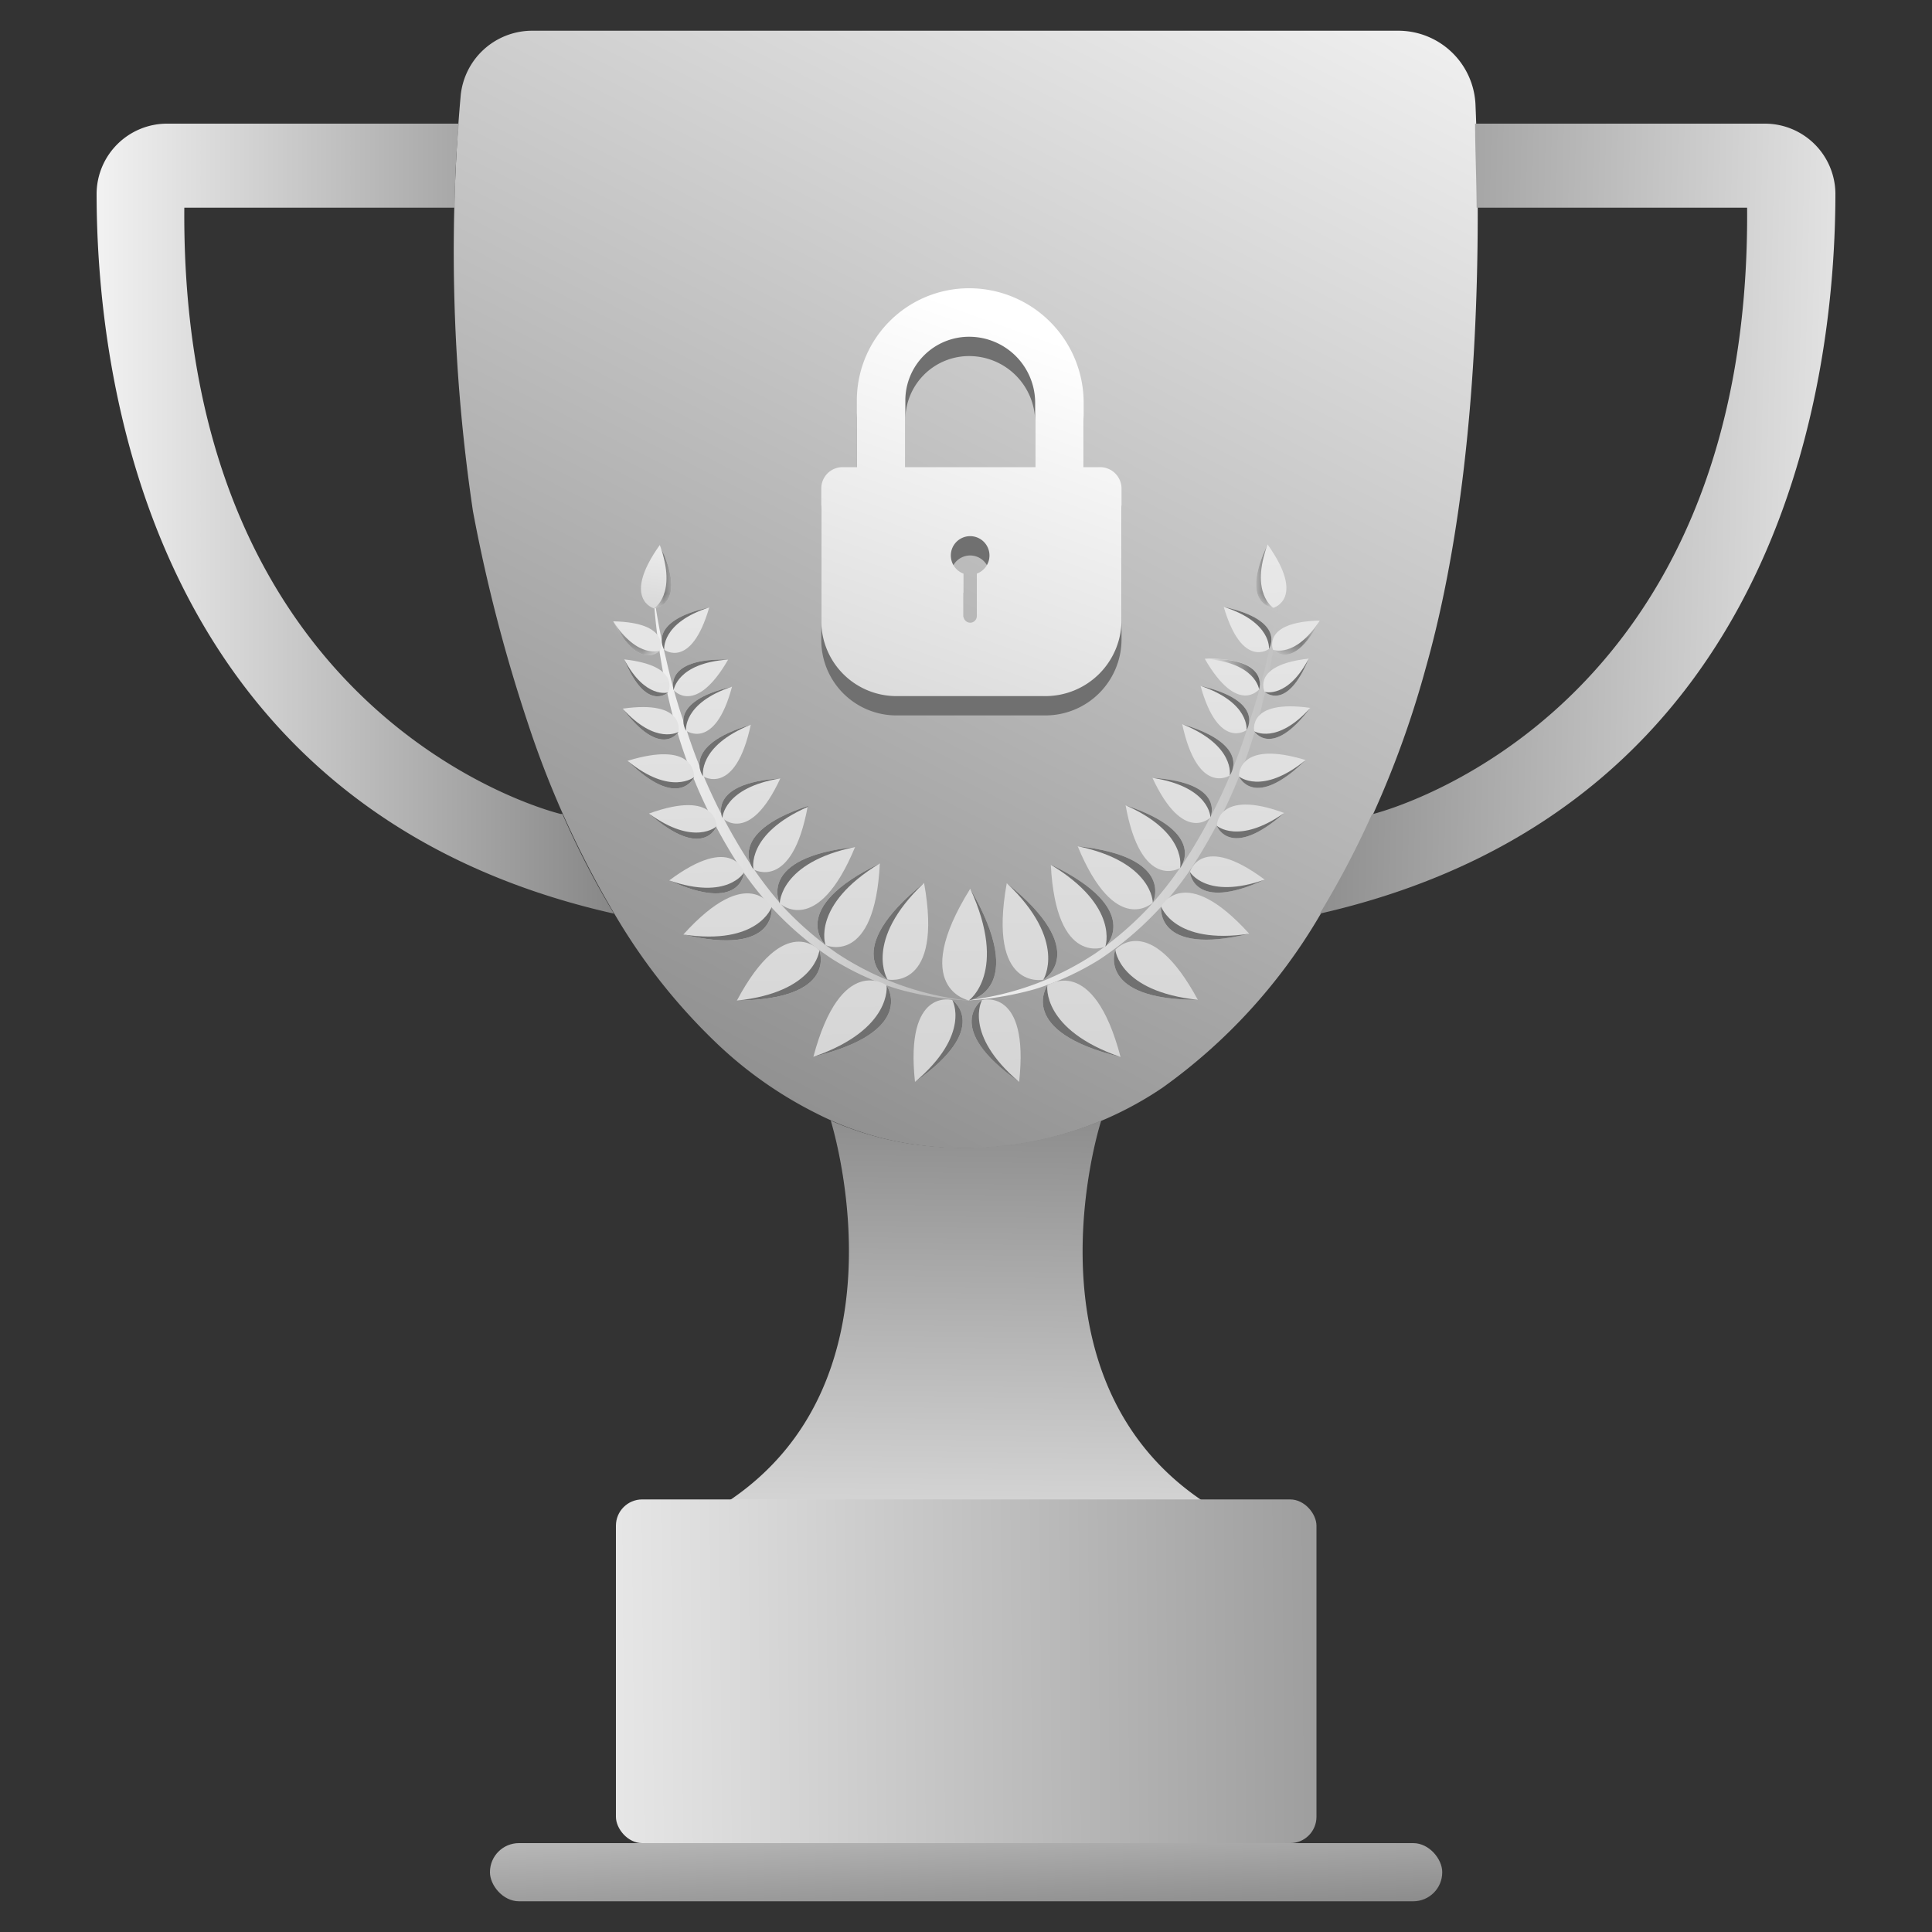 <svg id="Layer_1" data-name="Layer 1" xmlns="http://www.w3.org/2000/svg" xmlns:xlink="http://www.w3.org/1999/xlink" viewBox="0 0 100 100"><rect x="0" y="0" width="100" height="100" fill="#333333" stroke="none"/><defs><style>.cls-1{fill:#fff;}.cls-1,.cls-10,.cls-11,.cls-12,.cls-13,.cls-14,.cls-15,.cls-16,.cls-17,.cls-18,.cls-19,.cls-20,.cls-21,.cls-22,.cls-23,.cls-24,.cls-25,.cls-26,.cls-27,.cls-28,.cls-29,.cls-30,.cls-31,.cls-32,.cls-35,.cls-36,.cls-37,.cls-38,.cls-39,.cls-40,.cls-41,.cls-42,.cls-43,.cls-44,.cls-45,.cls-46,.cls-47,.cls-48,.cls-49,.cls-50,.cls-51,.cls-52,.cls-53,.cls-54{fill-rule:evenodd;}.cls-2{fill:url(#linear-gradient);}.cls-3{fill:url(#linear-gradient-2);}.cls-4{fill:url(#linear-gradient-3);}.cls-5{fill:url(#linear-gradient-4);}.cls-6{fill:url(#linear-gradient-5);}.cls-7{fill:url(#linear-gradient-6);}.cls-8{fill:url(#linear-gradient-7);}.cls-9{fill:url(#linear-gradient-8);}.cls-10{fill:url(#linear-gradient-9);}.cls-11{fill:url(#linear-gradient-10);}.cls-12{fill:url(#linear-gradient-11);}.cls-13{fill:url(#linear-gradient-12);}.cls-14{fill:url(#linear-gradient-13);}.cls-15{fill:url(#linear-gradient-14);}.cls-16{fill:url(#linear-gradient-15);}.cls-17{fill:url(#linear-gradient-16);}.cls-18{fill:url(#linear-gradient-17);}.cls-19{fill:url(#linear-gradient-18);}.cls-20,.cls-57{fill:#707070;}.cls-21{fill:url(#linear-gradient-19);}.cls-22{fill:url(#linear-gradient-20);}.cls-23{fill:url(#linear-gradient-21);}.cls-24{fill:url(#linear-gradient-22);}.cls-25{fill:url(#linear-gradient-23);}.cls-26{fill:url(#linear-gradient-24);}.cls-27{fill:url(#linear-gradient-25);}.cls-28{fill:url(#linear-gradient-26);}.cls-29{fill:url(#linear-gradient-27);}.cls-30{fill:url(#linear-gradient-28);}.cls-31{fill:url(#linear-gradient-29);}.cls-32{fill:url(#linear-gradient-30);}.cls-33{mask:url(#mask);}.cls-34{mask:url(#mask-2);}.cls-35{fill:url(#linear-gradient-31);}.cls-36{fill:url(#linear-gradient-32);}.cls-37{fill:url(#linear-gradient-33);}.cls-38{fill:url(#linear-gradient-34);}.cls-39{fill:url(#linear-gradient-35);}.cls-40{fill:url(#linear-gradient-36);}.cls-41{fill:url(#linear-gradient-37);}.cls-42{fill:url(#linear-gradient-38);}.cls-43{fill:url(#linear-gradient-39);}.cls-44{fill:url(#linear-gradient-40);}.cls-45{fill:url(#linear-gradient-41);}.cls-46{fill:url(#linear-gradient-42);}.cls-47{fill:url(#linear-gradient-43);}.cls-48{fill:url(#linear-gradient-44);}.cls-49{fill:url(#linear-gradient-45);}.cls-50{fill:url(#linear-gradient-46);}.cls-51{fill:url(#linear-gradient-47);}.cls-52{fill:url(#linear-gradient-48);}.cls-53{fill:url(#linear-gradient-49);}.cls-54{fill:url(#linear-gradient-50);}.cls-55{mask:url(#mask-3);}.cls-56{mask:url(#mask-4);}.cls-58{fill:url(#linear-gradient-51);}.cls-59{fill:url(#linear-gradient-52);}</style><linearGradient id="linear-gradient" x1="62.61" y1="-6.56" x2="29.42" y2="58.84" gradientUnits="userSpaceOnUse"><stop offset="0" stop-color="#f2f2f2"/><stop offset="1" stop-color="#878787"/></linearGradient><linearGradient id="linear-gradient-2" x1="49.85" y1="86.33" x2="50.24" y2="56.05" xlink:href="#linear-gradient"/><linearGradient id="linear-gradient-3" x1="26" y1="86.7" x2="79.73" y2="86.26" xlink:href="#linear-gradient"/><linearGradient id="linear-gradient-4" x1="49.56" y1="87.27" x2="50.14" y2="100.08" xlink:href="#linear-gradient"/><linearGradient id="linear-gradient-5" x1="5" y1="26.86" x2="31.78" y2="26.86" xlink:href="#linear-gradient"/><linearGradient id="linear-gradient-6" x1="99.66" y1="27.31" x2="66.28" y2="26.53" xlink:href="#linear-gradient"/><linearGradient id="linear-gradient-7" x1="49.95" y1="41.15" x2="66.48" y2="41.15" gradientUnits="userSpaceOnUse"><stop offset="0" stop-color="#f2f2f2"/><stop offset="1" stop-color="#c1c1c1"/></linearGradient><linearGradient id="linear-gradient-8" x1="33.56" y1="41.15" x2="50.08" y2="41.15" gradientUnits="userSpaceOnUse"><stop offset="0" stop-color="#f2f2f2"/><stop offset="1" stop-color="#b7b7b7"/></linearGradient><linearGradient id="linear-gradient-9" x1="64.32" y1="14.47" x2="66.36" y2="156.83" gradientUnits="userSpaceOnUse"><stop offset="0" stop-color="#f2f2f2"/><stop offset="1" stop-color="#8d8d8d"/></linearGradient><linearGradient id="linear-gradient-10" x1="65.49" y1="14.45" x2="67.53" y2="156.82" xlink:href="#linear-gradient-9"/><linearGradient id="linear-gradient-11" x1="62.17" y1="14.5" x2="64.21" y2="156.86" xlink:href="#linear-gradient-9"/><linearGradient id="linear-gradient-12" x1="66.03" y1="14.44" x2="68.07" y2="156.81" xlink:href="#linear-gradient-9"/><linearGradient id="linear-gradient-13" x1="63.09" y1="14.48" x2="65.13" y2="156.85" xlink:href="#linear-gradient-9"/><linearGradient id="linear-gradient-14" x1="66.27" y1="14.44" x2="68.31" y2="156.81" xlink:href="#linear-gradient-9"/><linearGradient id="linear-gradient-15" x1="63.49" y1="14.48" x2="65.54" y2="156.85" xlink:href="#linear-gradient-9"/><linearGradient id="linear-gradient-16" x1="64.32" y1="14.47" x2="66.36" y2="156.83" xlink:href="#linear-gradient-9"/><linearGradient id="linear-gradient-17" x1="66.81" y1="14.43" x2="68.85" y2="156.8" xlink:href="#linear-gradient-9"/><linearGradient id="linear-gradient-18" x1="65.58" y1="14.45" x2="67.62" y2="156.82" xlink:href="#linear-gradient-9"/><linearGradient id="linear-gradient-19" x1="62.36" y1="34.89" x2="65.21" y2="34.89" gradientUnits="userSpaceOnUse"><stop offset="0" stop-color="#f2f2f2"/><stop offset="1" stop-color="#606060"/></linearGradient><linearGradient id="linear-gradient-20" x1="60.81" y1="14.52" x2="62.85" y2="156.89" xlink:href="#linear-gradient-9"/><linearGradient id="linear-gradient-21" x1="59.39" y1="14.54" x2="61.43" y2="156.9" xlink:href="#linear-gradient-9"/><linearGradient id="linear-gradient-22" x1="57.35" y1="14.57" x2="59.39" y2="156.93" xlink:href="#linear-gradient-9"/><linearGradient id="linear-gradient-23" x1="63.09" y1="14.48" x2="65.13" y2="156.85" xlink:href="#linear-gradient-9"/><linearGradient id="linear-gradient-24" x1="61.9" y1="14.5" x2="63.94" y2="156.87" xlink:href="#linear-gradient-9"/><linearGradient id="linear-gradient-25" x1="55.55" y1="14.59" x2="57.59" y2="156.96" xlink:href="#linear-gradient-9"/><linearGradient id="linear-gradient-26" x1="59.28" y1="14.54" x2="61.32" y2="156.91" xlink:href="#linear-gradient-9"/><linearGradient id="linear-gradient-27" x1="52.82" y1="14.63" x2="54.86" y2="157" xlink:href="#linear-gradient-9"/><linearGradient id="linear-gradient-28" x1="55.45" y1="14.59" x2="57.5" y2="156.96" xlink:href="#linear-gradient-9"/><linearGradient id="linear-gradient-29" x1="49.67" y1="14.68" x2="51.71" y2="157.04" xlink:href="#linear-gradient-9"/><linearGradient id="linear-gradient-30" x1="50.99" y1="14.66" x2="53.03" y2="157.02" xlink:href="#linear-gradient-9"/><mask id="mask" x="65.86" y="31.61" width="2.45" height="2.65" maskUnits="userSpaceOnUse"><g id="mask-16"><polygon id="path-15" class="cls-1" points="66.45 31.61 68.31 32.13 67.71 34.26 65.86 33.74 66.45 31.61"/></g></mask><mask id="mask-2" x="65.01" y="28.18" width="0.9" height="3.28" maskUnits="userSpaceOnUse"><g id="mask-20"><polygon id="path-19" class="cls-1" points="65.02 28.18 65.91 28.18 65.91 31.46 65.02 31.46 65.02 28.18"/></g></mask><linearGradient id="linear-gradient-31" x1="34.94" y1="14.89" x2="36.99" y2="157.26" xlink:href="#linear-gradient-9"/><linearGradient id="linear-gradient-32" x1="33.85" y1="14.9" x2="35.89" y2="157.27" xlink:href="#linear-gradient-9"/><linearGradient id="linear-gradient-33" x1="37.19" y1="14.85" x2="39.23" y2="157.22" xlink:href="#linear-gradient-9"/><linearGradient id="linear-gradient-34" x1="33.36" y1="14.91" x2="35.4" y2="157.28" xlink:href="#linear-gradient-9"/><linearGradient id="linear-gradient-35" x1="36.32" y1="14.87" x2="38.36" y2="157.24" xlink:href="#linear-gradient-9"/><linearGradient id="linear-gradient-36" x1="33.2" y1="14.91" x2="35.24" y2="157.28" xlink:href="#linear-gradient-9"/><linearGradient id="linear-gradient-37" x1="35.97" y1="14.87" x2="38.02" y2="157.24" xlink:href="#linear-gradient-9"/><linearGradient id="linear-gradient-38" x1="35.23" y1="14.88" x2="37.27" y2="157.25" xlink:href="#linear-gradient-9"/><linearGradient id="linear-gradient-39" x1="32.72" y1="14.92" x2="34.76" y2="157.29" xlink:href="#linear-gradient-9"/><linearGradient id="linear-gradient-40" x1="34.34" y1="27.38" x2="32.28" y2="43.28" xlink:href="#linear-gradient-9"/><linearGradient id="linear-gradient-41" x1="38.48" y1="14.84" x2="40.52" y2="157.2" xlink:href="#linear-gradient-9"/><linearGradient id="linear-gradient-42" x1="39.87" y1="14.82" x2="41.91" y2="157.18" xlink:href="#linear-gradient-9"/><linearGradient id="linear-gradient-43" x1="41.81" y1="14.79" x2="43.86" y2="157.16" xlink:href="#linear-gradient-9"/><linearGradient id="linear-gradient-44" x1="36.14" y1="14.87" x2="38.18" y2="157.24" xlink:href="#linear-gradient-9"/><linearGradient id="linear-gradient-45" x1="37.19" y1="14.86" x2="39.23" y2="157.22" xlink:href="#linear-gradient-9"/><linearGradient id="linear-gradient-46" x1="43.48" y1="14.76" x2="45.52" y2="157.13" xlink:href="#linear-gradient-9"/><linearGradient id="linear-gradient-47" x1="39.8" y1="14.82" x2="41.84" y2="157.19" xlink:href="#linear-gradient-9"/><linearGradient id="linear-gradient-48" x1="46.15" y1="14.73" x2="48.19" y2="157.09" xlink:href="#linear-gradient-9"/><linearGradient id="linear-gradient-49" x1="43.56" y1="14.76" x2="45.6" y2="157.13" xlink:href="#linear-gradient-9"/><linearGradient id="linear-gradient-50" x1="48" y1="14.7" x2="50.04" y2="157.07" xlink:href="#linear-gradient-9"/><mask id="mask-3" x="31.74" y="31.64" width="2.45" height="2.65" maskUnits="userSpaceOnUse"><g id="mask-16-2" data-name="mask-16"><polygon id="path-15-2" data-name="path-15" class="cls-1" points="33.59 31.64 31.74 32.16 32.34 34.29 34.19 33.77 33.59 31.64"/></g></mask><mask id="mask-4" x="33.85" y="28.21" width="0.9" height="3.28" maskUnits="userSpaceOnUse"><g id="mask-20-2" data-name="mask-20"><polygon id="path-19-2" data-name="path-19" class="cls-1" points="34.75 28.21 33.85 28.21 33.85 31.49 34.75 31.49 34.75 28.21"/></g></mask><linearGradient id="linear-gradient-51" x1="52.32" y1="16.72" x2="34.74" y2="65.61" gradientUnits="userSpaceOnUse"><stop offset="0" stop-color="#fff"/><stop offset="1" stop-color="#a5a5a5"/></linearGradient><linearGradient id="linear-gradient-52" x1="54.4" y1="17.47" x2="36.82" y2="66.35" xlink:href="#linear-gradient-51"/></defs><path class="cls-2" d="M27.55,1.59H72.37a4,4,0,0,1,4,3.8c.26,6.21.34,18.91-2.58,29.21a50.35,50.35,0,0,1-5.5,12.82,28.86,28.86,0,0,1-8.12,8.88,18.22,18.22,0,0,1-12.39,3,16.21,16.21,0,0,1-5.52-1.67,21.19,21.19,0,0,1-5.07-3.54A30.59,30.59,0,0,1,32,47.63a49.91,49.91,0,0,1-4.69-10.24,82.75,82.75,0,0,1-2.83-10.93A91.3,91.3,0,0,1,23.84,5,3.72,3.72,0,0,1,27.55,1.59Z"/><path class="cls-3" d="M57,58a18.62,18.62,0,0,1-9.2,1.29A16.35,16.35,0,0,1,43,58c.43,1.44,3.71,13.59-5.21,19.64H62.18C53.34,71.62,56.48,59.64,57,58Z"/><rect class="cls-4" x="31.88" y="77.61" width="36.26" height="17.79" rx="1.36"/><rect class="cls-5" x="25.36" y="95.4" width="49.29" height="3.01" rx="1.5"/><path class="cls-6" d="M29.11,42.13l-.09,0S9.34,37.52,9.54,10.75h14q0-2.09.21-4.35H8.65A3.65,3.65,0,0,0,5,10c0,9,2.4,31.81,26.78,37.29A44.6,44.6,0,0,1,29.11,42.13Z"/><path class="cls-7" d="M91.35,6.4h-15c0,1.27.07,2.73.08,4.35h14c.2,26-18.32,31.12-19.42,31.4a46.53,46.53,0,0,1-2.7,5.14C92.6,41.76,95,19,95,10A3.65,3.65,0,0,0,91.35,6.4Z"/><path class="cls-8" d="M66.23,30.51A32.09,32.09,0,0,1,65,37.7,27.27,27.27,0,0,1,62,44.41a17,17,0,0,1-5.1,5.26,14.4,14.4,0,0,1-3.34,1.53,16.39,16.39,0,0,1-3.61.59,15.15,15.15,0,0,0,6.74-2.44A17.32,17.32,0,0,0,59.43,47a20.2,20.2,0,0,0,2.17-2.87,28.43,28.43,0,0,0,3-6.56,34.78,34.78,0,0,0,1-3.5A33.48,33.48,0,0,0,66.23,30.51Z"/><path class="cls-9" d="M33.81,30.51a31.12,31.12,0,0,0,.66,3.57c.27,1.19.58,2.35,1,3.5a28.89,28.89,0,0,0,3,6.56A20.14,20.14,0,0,0,40.6,47a17.32,17.32,0,0,0,2.72,2.34,15.24,15.24,0,0,0,6.74,2.44,16.31,16.31,0,0,1-3.6-.59,14.29,14.29,0,0,1-3.35-1.53A16.81,16.81,0,0,1,38,44.41a26.93,26.93,0,0,1-3-6.71A32.65,32.65,0,0,1,33.81,30.51Z"/><path class="cls-10" d="M66.47,42.08c-2.81,2.48-3.49.66-3.49.66S63,40.8,66.47,42.08Z"/><path class="cls-11" d="M67.58,39.34c-2.68,2.63-3.45.85-3.45.85v0C64.12,40,64.19,38.31,67.58,39.34Z"/><path class="cls-12" d="M61.19,37.48c3.67,1.09,2.46,2.66,2.46,2.66S62,41.22,61.19,37.48Z"/><path class="cls-13" d="M67.82,36.64c-2,2.66-2.9,1.21-2.9,1.21S64.54,36.18,67.82,36.64Z"/><path class="cls-14" d="M62.14,35.5c3.39.8,2.38,2.29,2.38,2.29S63.07,38.86,62.14,35.5Z"/><path class="cls-15" d="M67.74,34.09c-1.14,2.78-2.28,1.72-2.28,1.72S64.75,34.42,67.74,34.09Z"/><path class="cls-16" d="M65.17,35.68s-1.11,1.37-2.81-1.58C65.76,34,65.17,35.68,65.17,35.68Z"/><path class="cls-17" d="M63.34,31.41c3.3.72,2.34,2.18,2.34,2.18S64.29,34.65,63.34,31.41Z"/><path class="cls-18" d="M68.31,32.12c-1.38,2.68-2.42,1.51-2.42,1.51S65.3,32.19,68.31,32.12Z"/><path class="cls-19" d="M65.61,28.18c2,2.81.3,3.28.3,3.28S64.12,31.32,65.61,28.18Z"/><g id="Fill-7"><path class="cls-20" d="M63.34,31.41c3.3.72,2.34,2.18,2.34,2.18s.16-1.38-2.34-2.18"/></g><g id="Fill-11"><path class="cls-21" d="M62.36,34.1c3.4-.08,2.81,1.58,2.81,1.58S65,34.29,62.36,34.1"/></g><g id="Fill-15"><path class="cls-20" d="M62.14,35.5c3.39.8,2.38,2.29,2.38,2.29s.19-1.42-2.38-2.29"/></g><g id="Fill-19"><path class="cls-20" d="M61.19,37.48c3.67,1.09,2.46,2.66,2.46,2.66s.3-1.55-2.46-2.66"/></g><path class="cls-22" d="M59.65,40.26c3.82.25,3,2.05,3,2.05S61.26,43.73,59.65,40.26Z"/><g id="Fill-23"><path class="cls-20" d="M59.65,40.26c3.82.25,3,2.05,3,2.05s0-1.58-3-2.05"/></g><path class="cls-23" d="M58.26,41.68c4.31,1.43,2.82,3.25,2.82,3.25S59.07,46.15,58.26,41.68Z"/><g id="Fill-23-2" data-name="Fill-23"><path class="cls-20" d="M58.26,41.68c4.31,1.43,2.82,3.25,2.82,3.25s.42-1.82-2.82-3.25"/></g><path class="cls-24" d="M55.78,43.8c5.1.55,3.89,2.92,3.89,2.92S57.74,48.55,55.78,43.8Z"/><g id="Fill-23-3" data-name="Fill-23"><path class="cls-20" d="M55.78,43.8c5.1.55,3.89,2.92,3.89,2.92s0-2.11-3.89-2.92"/></g><path class="cls-25" d="M65.46,45.53c-3.73,1.72-3.87-.4-3.87-.4S62.17,43.08,65.46,45.53Z"/><g id="Fill-51"><path class="cls-20" d="M65.46,45.53c-3.73,1.72-3.87-.4-3.87-.4s.85,1.46,3.87.4"/></g><path class="cls-26" d="M64.66,48.33c-4.9,1.18-4.56-1.41-4.56-1.41S61.28,44.59,64.66,48.33Z"/><g id="Fill-51-2" data-name="Fill-51"><path class="cls-20" d="M64.66,48.33c-4.9,1.18-4.56-1.41-4.56-1.41s.67,2,4.56,1.41"/></g><path class="cls-27" d="M54.39,44.75C59.23,47.08,57.21,49,57.21,49S54.66,50.11,54.39,44.75Z"/><g id="Fill-23-4" data-name="Fill-23"><path class="cls-20" d="M54.39,44.75C59.23,47.08,57.21,49,57.21,49s.76-2.08-2.82-4.24"/></g><path class="cls-28" d="M62,51.75c-5.27,0-4.27-2.59-4.27-2.59S59.49,47.1,62,51.75Z"/><g id="Fill-51-3" data-name="Fill-51"><path class="cls-20" d="M62,51.75c-5.27,0-4.27-2.59-4.27-2.59s.19,2.16,4.27,2.59"/></g><path class="cls-29" d="M52.11,45.71c4.43,3.56,1.89,5,1.89,5S51.1,51.3,52.11,45.71Z"/><g id="Fill-23-5" data-name="Fill-23"><path class="cls-20" d="M52.11,45.71c4.43,3.56,1.89,5,1.89,5s1.28-2-1.89-5"/></g><path class="cls-30" d="M58,54.71c-5.43-1.32-3.79-3.7-3.79-3.7S56.58,49.31,58,54.71Z"/><g id="Fill-51-4" data-name="Fill-51"><path class="cls-20" d="M58,54.71c-5.43-1.32-3.79-3.7-3.79-3.7s-.32,2.28,3.79,3.7"/></g><path class="cls-31" d="M50.22,46c3.06,5.28-.07,5.78-.07,5.78S47,51.17,50.22,46Z"/><g id="Fill-23-6" data-name="Fill-23"><path class="cls-20" d="M50.22,46c3.06,5.28-.07,5.78-.07,5.78s2.05-1.46.07-5.78"/></g><path class="cls-32" d="M52.75,56c-4-2.81-1.92-4.24-1.92-4.24S53.29,51.09,52.75,56Z"/><g id="Fill-51-5" data-name="Fill-51"><path class="cls-20" d="M52.75,56c-4-2.81-1.92-4.24-1.92-4.24s-1,1.76,1.92,4.24"/></g><g id="Fill-55"><path class="cls-20" d="M66.47,42.08c-2.81,2.48-3.49.66-3.49.66s1.12,1,3.49-.66"/></g><g id="Fill-59"><path class="cls-20" d="M67.58,39.34c-2.68,2.63-3.45.85-3.45.85s1.18,1,3.45-.85"/></g><g id="Fill-63"><path class="cls-20" d="M67.82,36.64c-2,2.66-2.9,1.21-2.9,1.21s1.17.71,2.9-1.21"/></g><g id="Fill-67"><path class="cls-20" d="M67.74,34.09c-1.14,2.78-2.28,1.72-2.28,1.72s1.19.36,2.28-1.72"/></g><g id="Group-74"><g class="cls-33"><g id="Fill-72"><path class="cls-20" d="M68.31,32.12c-1.38,2.68-2.42,1.51-2.42,1.51s1.15.46,2.42-1.51"/></g></g></g><g id="Group-80"><g class="cls-34"><g id="Fill-78"><path class="cls-20" d="M65.61,28.18c-1.49,3.14.3,3.28.3,3.28s-1.23-.74-.3-3.28"/></g></g></g><path class="cls-35" d="M33.59,42.11c2.82,2.48,3.5.66,3.5.66S37.12,40.83,33.59,42.11Z"/><path class="cls-36" d="M32.48,39.38c2.67,2.62,3.45.84,3.45.84h0C35.93,40,35.87,38.34,32.48,39.38Z"/><path class="cls-37" d="M38.86,37.51c-3.67,1.09-2.47,2.67-2.47,2.67S38.06,41.26,38.86,37.51Z"/><path class="cls-38" d="M32.23,36.68c2,2.65,2.89,1.2,2.89,1.2S35.5,36.21,32.23,36.68Z"/><path class="cls-39" d="M37.89,35.54c-3.39.79-2.38,2.28-2.38,2.28S37,38.89,37.89,35.54Z"/><path class="cls-40" d="M32.31,34.13c1.14,2.78,2.27,1.71,2.27,1.71S35.3,34.46,32.31,34.13Z"/><path class="cls-41" d="M34.87,35.72s1.12,1.36,2.82-1.58C34.29,34.05,34.87,35.72,34.87,35.72Z"/><path class="cls-42" d="M36.71,31.44c-3.29.72-2.33,2.19-2.33,2.19S35.77,34.68,36.71,31.44Z"/><path class="cls-43" d="M31.74,32.16c1.38,2.67,2.42,1.51,2.42,1.51S34.75,32.22,31.74,32.16Z"/><path class="cls-44" d="M34.15,28.21c-2,2.81-.3,3.28-.3,3.28S35.65,31.35,34.15,28.21Z"/><g id="Fill-7-2" data-name="Fill-7"><path class="cls-20" d="M36.71,31.44c-3.29.72-2.33,2.19-2.33,2.19s-.17-1.39,2.33-2.19"/></g><g id="Fill-11-2" data-name="Fill-11"><path class="cls-20" d="M37.69,34.14c-3.4-.09-2.82,1.58-2.82,1.58s.17-1.4,2.82-1.58"/></g><g id="Fill-15-2" data-name="Fill-15"><path class="cls-20" d="M37.89,35.54c-3.39.79-2.38,2.28-2.38,2.28s-.19-1.42,2.38-2.28"/></g><g id="Fill-19-2" data-name="Fill-19"><path class="cls-20" d="M38.86,37.51c-3.67,1.09-2.47,2.67-2.47,2.67s-.3-1.55,2.47-2.67"/></g><path class="cls-45" d="M40.39,40.29c-3.82.25-3,2.05-3,2.05S38.78,43.77,40.39,40.29Z"/><g id="Fill-23-7" data-name="Fill-23"><path class="cls-20" d="M40.39,40.29c-3.82.25-3,2.05-3,2.05s.05-1.57,3-2.05"/></g><path class="cls-46" d="M41.81,41.72C37.5,43.14,39,45,39,45S41,46.18,41.81,41.72Z"/><g id="Fill-23-8" data-name="Fill-23"><path class="cls-20" d="M41.81,41.72C37.5,43.14,39,45,39,45s-.41-1.82,2.82-3.24"/></g><path class="cls-47" d="M44.26,43.84c-5.11.55-3.9,2.92-3.9,2.92S42.3,48.58,44.26,43.84Z"/><g id="Fill-23-9" data-name="Fill-23"><path class="cls-20" d="M44.26,43.84c-5.11.55-3.9,2.92-3.9,2.92s0-2.12,3.9-2.92"/></g><path class="cls-48" d="M34.64,45.57c3.73,1.72,3.87-.41,3.87-.41S37.94,43.11,34.64,45.57Z"/><g id="Fill-51-6" data-name="Fill-51"><path class="cls-20" d="M34.64,45.57c3.73,1.72,3.87-.41,3.87-.41s-.85,1.46-3.87.41"/></g><path class="cls-49" d="M35.37,48.37c4.9,1.17,4.57-1.42,4.57-1.42S38.75,44.63,35.37,48.37Z"/><g id="Fill-51-7" data-name="Fill-51"><path class="cls-20" d="M35.37,48.37c4.9,1.17,4.57-1.42,4.57-1.42s-.68,2-4.57,1.42"/></g><path class="cls-50" d="M45.54,44.69c-4.83,2.33-2.81,4.23-2.81,4.23S45.28,50.05,45.54,44.69Z"/><g id="Fill-23-10" data-name="Fill-23"><path class="cls-20" d="M45.54,44.69c-4.83,2.33-2.81,4.23-2.81,4.23s-.76-2.07,2.81-4.23"/></g><path class="cls-51" d="M38.14,51.79c5.27-.06,4.27-2.6,4.27-2.6S40.62,47.14,38.14,51.79Z"/><g id="Fill-51-8" data-name="Fill-51"><path class="cls-20" d="M38.14,51.79c5.27-.06,4.27-2.6,4.27-2.6s-.19,2.17-4.27,2.6"/></g><path class="cls-52" d="M47.83,45.7c-4.43,3.56-1.89,5-1.89,5S48.84,51.3,47.83,45.7Z"/><g id="Fill-23-11" data-name="Fill-23"><path class="cls-20" d="M47.83,45.7c-4.43,3.56-1.89,5-1.89,5s-1.28-2,1.89-5"/></g><path class="cls-53" d="M42.1,54.7c5.43-1.32,3.79-3.7,3.79-3.7S43.54,49.3,42.1,54.7Z"/><g id="Fill-51-9" data-name="Fill-51"><path class="cls-20" d="M42.1,54.7c5.43-1.32,3.79-3.7,3.79-3.7s.32,2.28-3.79,3.7"/></g><path class="cls-54" d="M47.36,56c4-2.81,1.93-4.24,1.93-4.24S46.83,51.09,47.36,56Z"/><g id="Fill-51-10" data-name="Fill-51"><path class="cls-20" d="M47.36,56c4-2.81,1.93-4.24,1.93-4.24s1,1.76-1.93,4.24"/></g><g id="Fill-55-2" data-name="Fill-55"><path class="cls-20" d="M33.59,42.11c2.82,2.48,3.5.66,3.5.66s-1.13,1.06-3.5-.66"/></g><g id="Fill-59-2" data-name="Fill-59"><path class="cls-20" d="M32.48,39.38c2.67,2.62,3.45.84,3.45.84s-1.19,1-3.45-.84"/></g><g id="Fill-63-2" data-name="Fill-63"><path class="cls-20" d="M32.23,36.68c2,2.65,2.89,1.2,2.89,1.2s-1.16.71-2.89-1.2"/></g><g id="Fill-67-2" data-name="Fill-67"><path class="cls-20" d="M32.31,34.13c1.14,2.78,2.27,1.71,2.27,1.71s-1.18.36-2.27-1.71"/></g><g id="Group-74-2" data-name="Group-74"><g class="cls-55"><g id="Fill-72-2" data-name="Fill-72"><path class="cls-20" d="M31.74,32.16c1.38,2.67,2.42,1.51,2.42,1.51s-1.15.46-2.42-1.51"/></g></g></g><g id="Group-80-2" data-name="Group-80"><g class="cls-56"><g id="Fill-78-2" data-name="Fill-78"><path class="cls-20" d="M34.15,28.21c1.5,3.14-.3,3.28-.3,3.28s1.23-.73.3-3.28"/></g></g></g><path class="cls-57" d="M50.16,15.92a5.81,5.81,0,0,0-5.81,5.81v4a1.44,1.44,0,0,0,1.44,1.43h1.07V21.73a3.3,3.3,0,0,1,3.3-3.3,3.42,3.42,0,0,1,3.42,3.42v5.27h1.65a.86.86,0,0,0,.86-.85V21.84A5.93,5.93,0,0,0,50.16,15.92Z"/><path class="cls-57" d="M56.94,25.18H43.61a1.1,1.1,0,0,0-1.1,1.1v6.85a3.89,3.89,0,0,0,3.9,3.9H54.1a3.94,3.94,0,0,0,3.95-3.94V26.28A1.11,1.11,0,0,0,56.94,25.18Zm-6.38,5.51v2.2a.34.34,0,0,1-.34.34.35.35,0,0,1-.35-.34v-2.2a1,1,0,1,1,.69,0Z"/><path class="cls-58" d="M50.16,14.92a5.81,5.81,0,0,0-5.81,5.81v4a1.44,1.44,0,0,0,1.44,1.43h1.07V20.73a3.3,3.3,0,0,1,3.3-3.3,3.42,3.42,0,0,1,3.42,3.42v5.27h1.65a.86.86,0,0,0,.86-.85V20.84A5.93,5.93,0,0,0,50.16,14.92Z"/><path class="cls-59" d="M56.94,24.18H43.61a1.1,1.1,0,0,0-1.1,1.1v6.85a3.89,3.89,0,0,0,3.9,3.9H54.1a3.94,3.94,0,0,0,3.95-3.94V25.28A1.11,1.11,0,0,0,56.94,24.18Zm-6.38,5.51v2.2a.34.34,0,0,1-.34.34.35.35,0,0,1-.35-.34v-2.2a1,1,0,1,1,.69,0Z"/></svg>